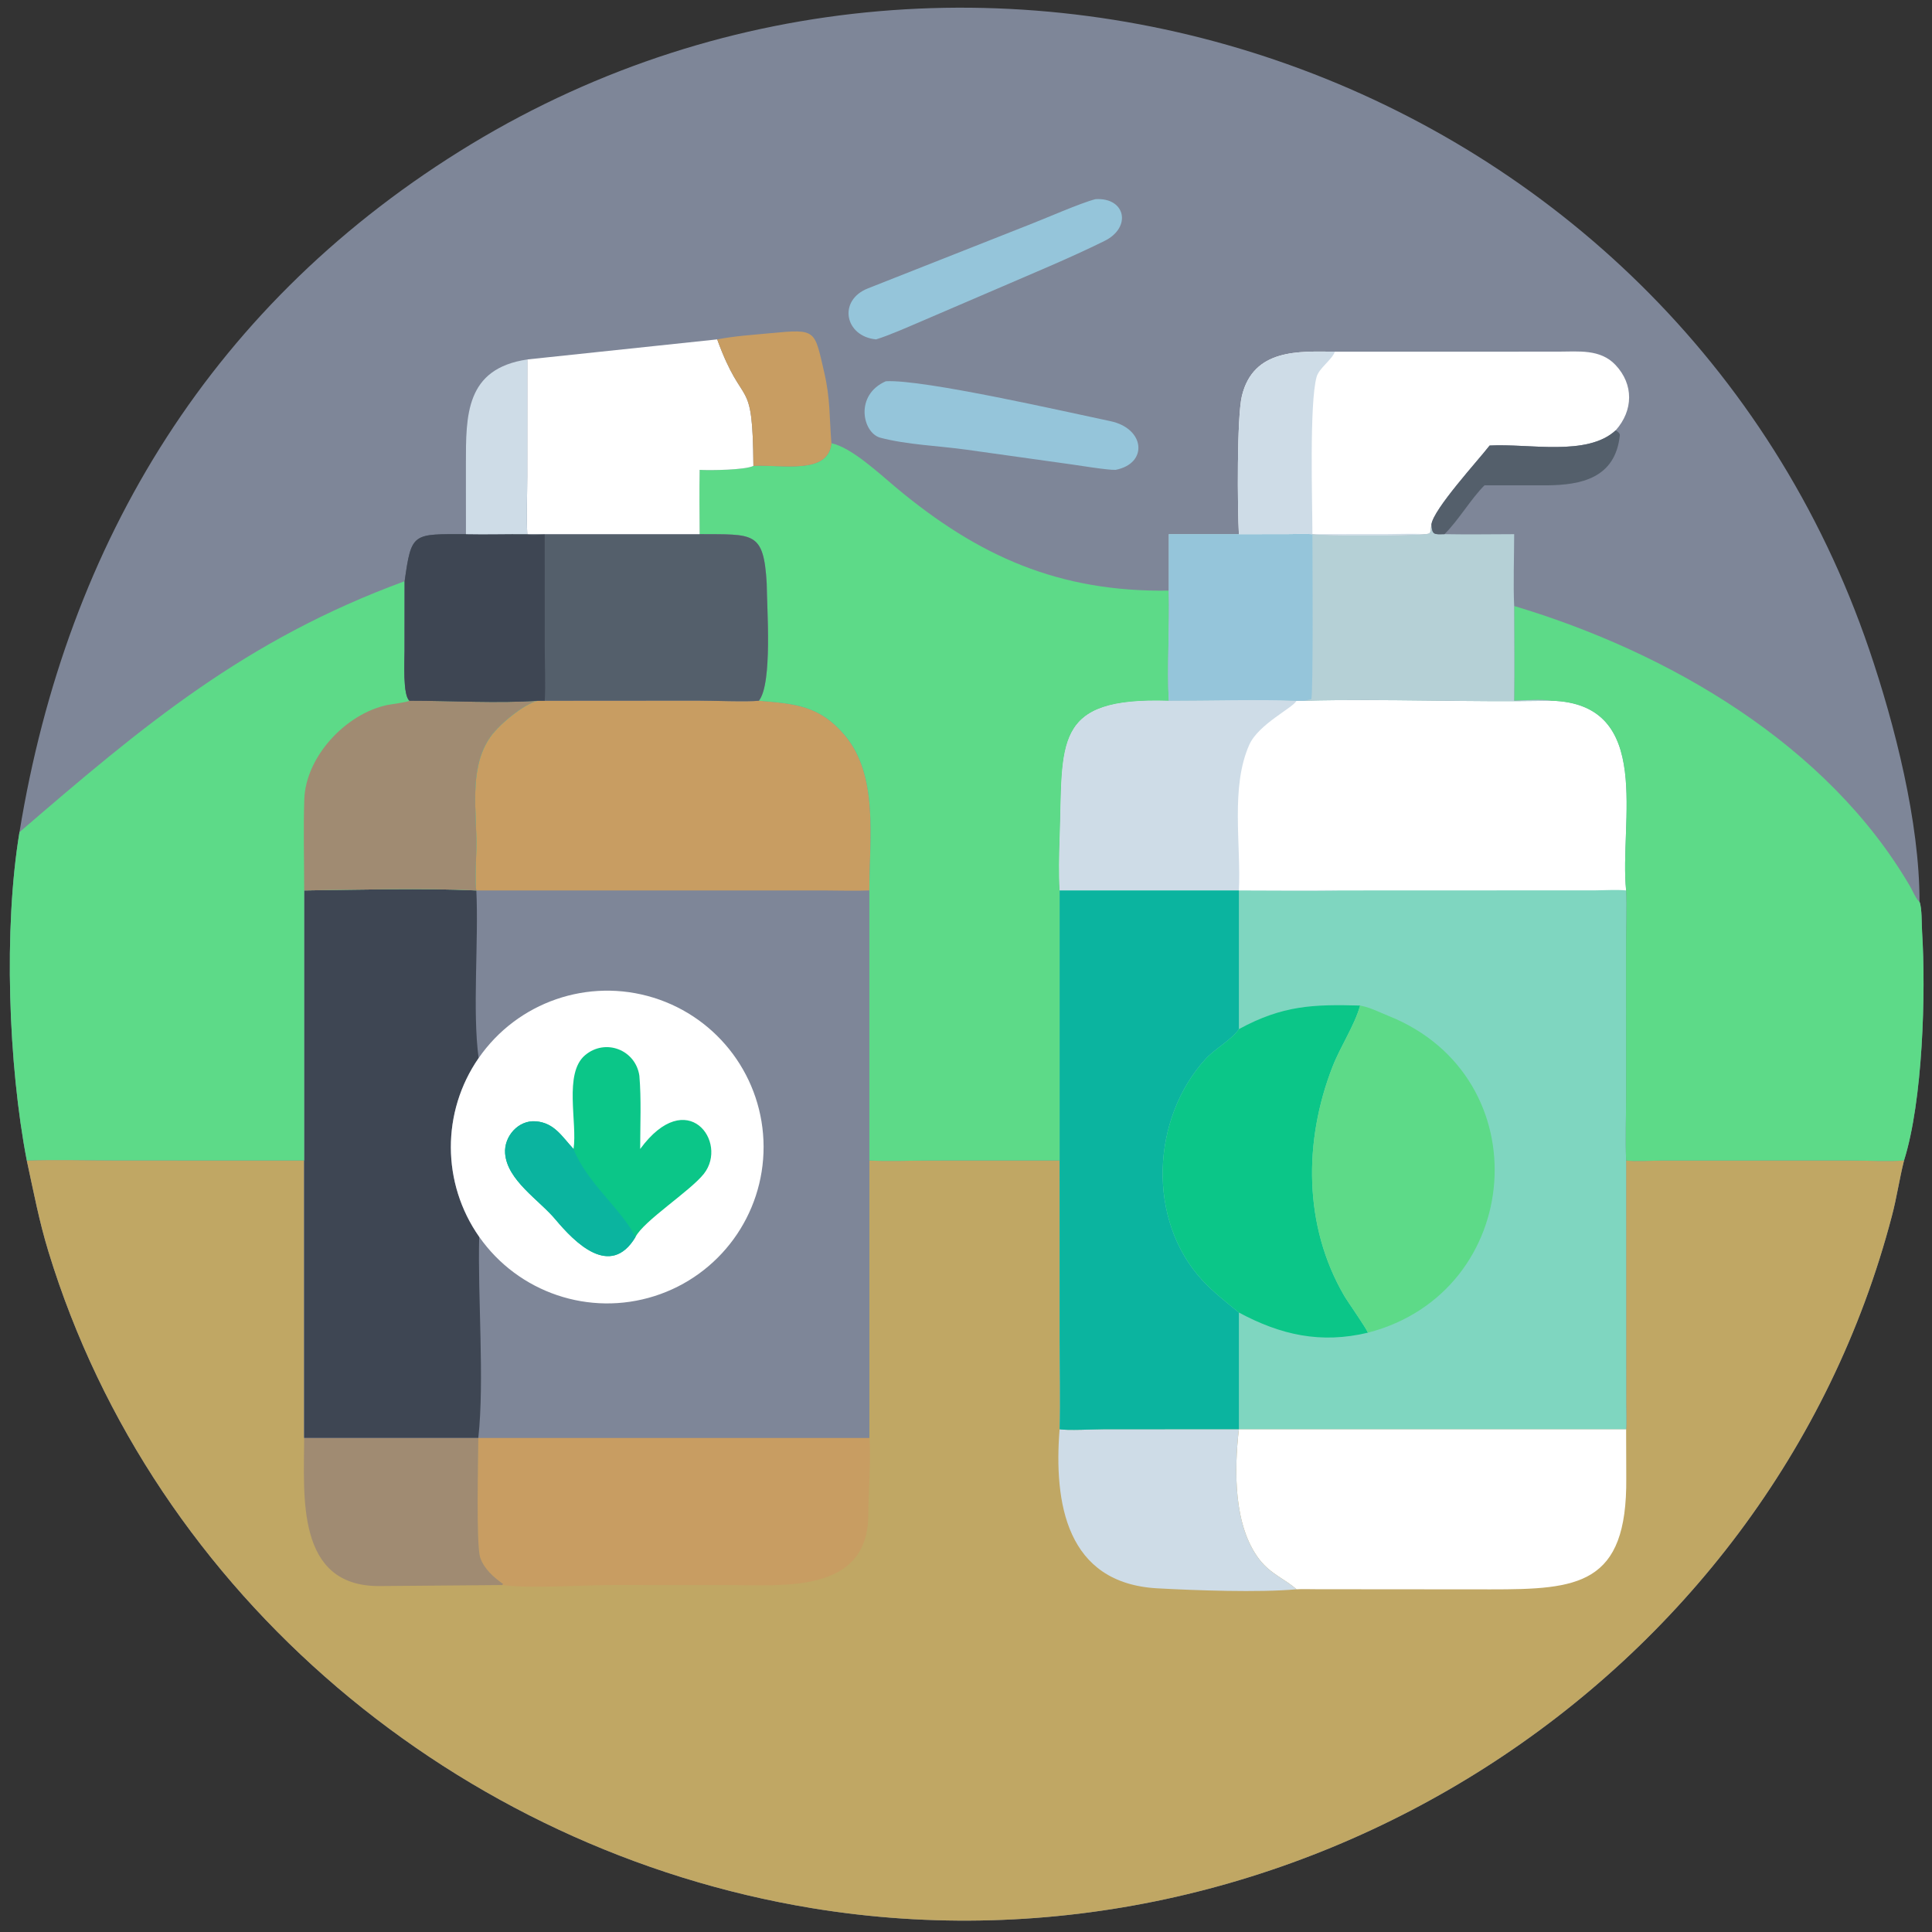<?xml version="1.0" encoding="utf-8" ?><svg xmlns="http://www.w3.org/2000/svg" xmlns:xlink="http://www.w3.org/1999/xlink" width="1024" height="1024" viewBox="0 0 1024 1024"><rect x="0" y="0" width="1024" height="1024" fill="#333333" stroke="none"/><path fill="#7E8698" transform="scale(2 2)" d="M5.163 220.527C17.772 143.241 56.66 79.573 124.9 38.183C261.043 -44.169 443.51 19.951 495.365 172.162C502.134 192.03 508.722 217.896 508.692 238.97C509.361 240.619 509.25 245.003 509.37 246.888C510.403 263.042 509.566 291.75 504.588 307.54C503.365 312.361 502.657 317.407 501.378 322.211C468.928 446.338 342.216 526.554 215.238 505.691C121.545 490.297 40.791 423.048 12.854 331.746C10.341 323.536 8.915 315.879 7.1 307.54C2.214 282.196 0.921 246.097 5.163 220.527Z"/><path fill="#C0A764" transform="scale(2 2)" d="M7.1 307.54C14.732 307.281 23.8 307.531 31.595 307.532L80.608 307.54L80.608 381.049L126.756 381.049L230.386 381.049L230.386 307.54C234.619 307.814 242.42 307.551 246.95 307.549L280.801 307.54L280.808 355.17C280.809 362.612 281.073 371.478 280.801 378.747C282.477 379.156 290.376 378.758 292.85 378.753L328.318 378.747L328.318 378.747L430.939 378.747C431.089 377.571 430.968 373.044 430.962 371.709L430.939 307.54C433.015 307.844 438.229 307.57 440.694 307.554L490.04 307.543C494.014 307.547 500.981 307.848 504.588 307.54C503.365 312.361 502.657 317.407 501.378 322.211C468.928 446.338 342.216 526.554 215.238 505.691C121.545 490.297 40.791 423.048 12.854 331.746C10.341 323.536 8.915 315.879 7.1 307.54Z"/><path fill="white" transform="scale(2 2)" d="M430.939 378.747L430.977 391.722C431.242 420.125 418.212 421.215 395.015 421.199L348.995 421.162C347.869 421.162 344.617 421.086 343.591 421.183C340.631 418.488 336.765 417.183 333.758 413.279C326.824 404.278 327.081 389.461 328.318 378.747L328.318 378.747L430.939 378.747Z"/><path fill="#C89D62" transform="scale(2 2)" d="M126.756 381.049L230.386 381.049C230.862 386.216 230.126 395.595 230.109 401.43C230.049 422.342 207.617 420.059 193.586 420.058L162.344 420.05C154.103 420.047 140.69 421.042 133.064 420.055L133.337 419.767C130.848 418.042 128.202 415.679 127.251 412.724C126.145 409.286 126.75 386.346 126.756 381.049Z"/><path fill="#CEDCE7" transform="scale(2 2)" d="M280.801 378.747C282.477 379.156 290.376 378.758 292.85 378.753L328.318 378.747C327.081 389.461 326.824 404.278 333.758 413.279C336.765 417.183 340.631 418.488 343.591 421.183C333.628 422.085 316.778 421.476 306.711 420.923C282.534 419.594 279.255 398.232 280.801 378.747Z"/><path fill="#A08B72" transform="scale(2 2)" d="M80.608 381.049L126.756 381.049C126.75 386.346 126.145 409.286 127.251 412.724C128.202 415.679 130.848 418.042 133.337 419.767L133.064 420.055L100.394 420.323C78.35 420.333 80.575 396.389 80.608 381.049Z"/><path fill="#7FD6C0" transform="scale(2 2)" d="M345.605 185.698C367.305 185.138 389.392 186.144 411.131 185.698C438.501 186.501 429.075 217.982 430.939 235.98C431.193 239.625 430.903 247.409 430.923 251.489L430.939 289.988C430.937 295.397 430.719 302.237 430.939 307.54L430.962 371.709C430.968 373.044 431.089 377.571 430.939 378.747L328.318 378.747L328.318 378.747L292.85 378.753C290.376 378.758 282.477 379.156 280.801 378.747C281.073 371.478 280.809 362.612 280.808 355.17L280.801 307.54L280.801 235.98C280.528 231.639 280.642 226.658 280.8 222.222C281.707 196.732 278.688 184.682 309.741 185.698C320.433 185.694 333.059 185.343 343.591 185.698L345.605 185.698Z"/><path fill="white" transform="scale(2 2)" d="M345.605 185.698C367.305 185.138 389.392 186.144 411.131 185.698C438.501 186.501 429.075 217.982 430.939 235.98C428.71 235.728 425.162 235.936 422.813 235.954L354.591 235.98C345.898 236.091 337.025 235.991 328.318 235.98L280.801 235.98C280.528 231.639 280.642 226.658 280.8 222.222C281.707 196.732 278.688 184.682 309.741 185.698C320.433 185.694 333.059 185.343 343.591 185.698L345.605 185.698Z"/><path fill="#CEDCE7" transform="scale(2 2)" d="M309.741 185.698C320.433 185.694 333.059 185.343 343.591 185.698C342.742 187.557 333.53 191.857 331.066 197.389C326.067 208.616 328.91 223.738 328.318 235.98L346.479 235.959C348.078 235.951 353.454 235.8 354.591 235.98C345.898 236.091 337.025 235.991 328.318 235.98L280.801 235.98C280.528 231.639 280.642 226.658 280.8 222.222C281.707 196.732 278.688 184.682 309.741 185.698Z"/><path fill="#0BB49F" transform="scale(2 2)" d="M280.801 235.98L328.318 235.98L328.318 272.727C326.473 275.508 321.919 277.963 319.483 280.644C305.086 296.491 303.887 323.294 318.663 339.323C321.408 342.3 325.178 345.282 328.318 347.837L328.318 378.747L328.318 378.747L292.85 378.753C290.376 378.758 282.477 379.156 280.801 378.747C281.073 371.478 280.809 362.612 280.808 355.17L280.801 307.54L280.801 235.98Z"/><path fill="#0BC688" transform="scale(2 2)" d="M328.318 272.727C339.924 266.415 348.032 266.144 360.439 266.481C358.991 271.744 355.265 277.225 353.129 282.699C345.472 302.326 345.424 324.837 356.214 343.366C357.191 345.042 362.069 351.92 362.502 353.18C349.991 356.155 339.421 353.794 328.318 347.837C325.178 345.282 321.408 342.3 318.663 339.323C303.887 323.294 305.086 296.491 319.483 280.644C321.919 277.963 326.473 275.508 328.318 272.727Z"/><path fill="#5DDA88" transform="scale(2 2)" d="M360.439 266.481C363.165 266.979 365.463 268.223 367.961 269.222C408.476 285.42 404.016 342.425 362.502 353.18C362.069 351.92 357.191 345.042 356.214 343.366C345.424 324.837 345.472 302.326 353.129 282.699C355.265 277.225 358.991 271.744 360.439 266.481Z"/><path fill="#7E8698" transform="scale(2 2)" d="M201.118 185.698C210.649 186.521 217.212 186.917 223.905 194.881C232.905 205.589 230.405 222.398 230.386 235.98L230.386 307.54L230.386 381.049L126.756 381.049L80.608 381.049L80.608 307.54L80.608 235.98C95.179 235.791 111.775 235.312 126.234 235.98L126.234 235.98C125.822 234.226 126.216 226.882 126.246 224.503C126.363 215.352 124.275 204.131 129.474 196.01C131.517 192.516 138.865 186.45 142.561 185.698L144.353 185.698L184.876 185.669C188.373 185.662 198.25 186.042 201.118 185.698Z"/><path fill="#3E4653" transform="scale(2 2)" d="M80.608 235.98C95.179 235.791 111.775 235.312 126.234 235.98C126.885 249.24 125.151 268.058 126.845 280.399C116.974 294.665 117.034 313.569 126.994 327.771C126.571 343.699 128.426 365.982 126.756 381.049L80.608 381.049L80.608 307.54L80.608 235.98Z"/><path fill="white" transform="scale(2 2)" d="M126.845 280.399C137.146 265.512 155.919 259.035 173.209 264.403C190.499 269.772 202.302 285.743 202.359 303.847C202.416 321.951 190.714 337.996 173.459 343.474C156.203 348.952 137.39 342.594 126.994 327.771C117.034 313.569 116.974 294.665 126.845 280.399Z"/><path fill="#0BC688" transform="scale(2 2)" d="M151.992 304.495C153.048 297.521 149.346 284.473 155.036 279.651C160.408 275.099 168.421 278.176 169.44 285.069C169.974 291.261 169.658 298.153 169.652 304.495C182.091 287.536 193.126 302.681 186.541 311.06C182.948 315.633 170.471 323.605 168.399 327.848C161.732 338.929 152.249 329.176 147.269 323.246C142.971 318.05 134.369 312.822 133.858 305.626C133.543 301.175 137.359 296.762 142.037 297.164C146.941 297.585 148.929 301.204 151.992 304.495Z"/><path fill="#0BB49F" transform="scale(2 2)" d="M168.399 327.848C161.732 338.929 152.249 329.176 147.269 323.246C142.971 318.05 134.369 312.822 133.858 305.626C133.543 301.175 137.359 296.762 142.037 297.164C146.941 297.585 148.929 301.204 151.992 304.495C155.423 313.354 164.856 320.575 168.399 327.848Z"/><path fill="#C89D62" transform="scale(2 2)" d="M201.118 185.698C210.649 186.521 217.212 186.917 223.905 194.881C232.905 205.589 230.405 222.398 230.386 235.98C226.851 236.133 222.408 235.99 218.778 235.986L126.234 235.98C125.822 234.226 126.216 226.882 126.246 224.503C126.363 215.352 124.275 204.131 129.474 196.01C131.517 192.516 138.865 186.45 142.561 185.698L144.353 185.698L184.876 185.669C188.373 185.662 198.25 186.042 201.118 185.698Z"/><path fill="#5DDA88" transform="scale(2 2)" d="M5.163 220.527C38.027 192.234 64.935 169.559 107.233 154.029L107.217 172.479C107.219 175.062 106.704 184.264 108.516 185.698C119.218 185.688 132.132 186.45 142.561 185.698C138.865 186.45 131.517 192.516 129.474 196.01C124.275 204.131 126.363 215.352 126.246 224.503C126.216 226.882 125.822 234.226 126.234 235.98L126.234 235.98C111.775 235.312 95.179 235.791 80.608 235.98L80.608 307.54L31.595 307.532C23.8 307.531 14.732 307.281 7.1 307.54C2.214 282.196 0.921 246.097 5.163 220.527Z"/><path fill="#A08B72" transform="scale(2 2)" d="M108.516 185.698C119.218 185.688 132.132 186.45 142.561 185.698C138.865 186.45 131.517 192.516 129.474 196.01C124.275 204.131 126.363 215.352 126.246 224.503C126.216 226.882 125.822 234.226 126.234 235.98L126.234 235.98C111.775 235.312 95.179 235.791 80.608 235.98C80.615 228.087 80.369 219.718 80.639 211.842C81.031 200.373 91.808 189.063 102.683 186.828C103.766 186.606 107.908 186.106 108.516 185.698Z"/><path fill="#5DDA88" transform="scale(2 2)" d="M220.332 117.462C225.649 118.562 233.04 125.513 237.368 129.131C259.361 147.523 280.717 156.93 309.741 156.524C310.002 165.614 309.233 177.021 309.741 185.698C278.688 184.682 281.707 196.732 280.8 222.222C280.642 226.658 280.528 231.639 280.801 235.98L280.801 307.54L246.95 307.549C242.42 307.551 234.619 307.814 230.386 307.54L230.386 235.98C230.405 222.398 232.905 205.589 223.905 194.881C217.212 186.917 210.649 186.521 201.118 185.698C204.755 181.073 203.214 161.096 203.183 154.648C202.375 140.684 199.712 141.668 185.41 141.56C185.367 135.929 185.321 130.143 185.41 124.518C188.234 124.682 197.453 124.563 199.661 123.467C207.321 123.064 219.514 125.89 220.332 117.462Z"/><path fill="#5DDA88" transform="scale(2 2)" d="M401.272 160.597C442.038 172.78 484.356 197.288 506.279 235.051C506.765 235.888 508.026 238.741 508.692 238.97C509.361 240.619 509.25 245.003 509.37 246.888C510.403 263.042 509.566 291.75 504.588 307.54C500.981 307.848 494.014 307.547 490.04 307.543L440.694 307.554C438.229 307.57 433.015 307.844 430.939 307.54C430.719 302.237 430.937 295.397 430.939 289.988L430.923 251.489C430.903 247.409 431.193 239.625 430.939 235.98C429.075 217.982 438.501 186.501 411.131 185.698C408.727 185.28 403.817 185.583 401.272 185.698C401.386 177.45 401.299 168.857 401.272 160.597Z"/><path fill="#545F6B" transform="scale(2 2)" d="M139.74 141.56L185.41 141.56C199.712 141.668 202.375 140.684 203.183 154.648C203.214 161.096 204.755 181.073 201.118 185.698C198.25 186.042 188.373 185.662 184.876 185.669L144.353 185.698L142.561 185.698C132.132 186.45 119.218 185.688 108.516 185.698C106.704 184.264 107.219 175.062 107.217 172.479L107.233 154.029C109.055 141.023 109.327 141.559 123.481 141.56C128.903 141.677 134.325 141.5 139.74 141.56L139.74 141.56Z"/><path fill="#3E4653" transform="scale(2 2)" d="M123.481 141.56C128.903 141.677 134.325 141.5 139.74 141.56C140.863 142.017 143.085 141.676 144.353 141.56L144.362 171.482C144.362 175.148 144.618 182.371 144.353 185.698L142.561 185.698C132.132 186.45 119.218 185.688 108.516 185.698C106.704 184.264 107.219 175.062 107.217 172.479L107.233 154.029C109.055 141.023 109.327 141.559 123.481 141.56Z"/><path fill="#B5D0D6" transform="scale(2 2)" d="M377.334 141.56C379.412 141.516 378.968 141.173 379.265 139.429L379.342 138.991C379.527 141.815 380.065 141.62 382.808 141.56C388.862 141.674 395.198 141.576 401.272 141.56C401.267 147.196 401.001 155.162 401.272 160.597C401.299 168.857 401.386 177.45 401.272 185.698C403.817 185.583 408.727 185.28 411.131 185.698C389.392 186.144 367.305 185.138 345.605 185.698L343.591 185.698C333.059 185.343 320.433 185.694 309.741 185.698C309.233 177.021 310.002 165.614 309.741 156.524L309.741 141.56L328.318 141.56L341.326 141.541C342.816 141.535 346.464 141.423 347.805 141.56C351.732 142.036 373.21 141.996 377.334 141.56Z"/><path fill="#95C5DA" transform="scale(2 2)" d="M309.741 141.56L328.318 141.56L341.326 141.541C342.816 141.535 346.464 141.423 347.805 141.56C347.805 146.671 348.062 184.43 347.491 185.305L345.605 185.698L343.591 185.698C333.059 185.343 320.433 185.694 309.741 185.698C309.233 177.021 310.002 165.614 309.741 156.524L309.741 141.56Z"/><path fill="white" transform="scale(2 2)" d="M353.761 93.204L412.968 93.188C418.295 93.186 424.089 92.441 428.117 96.709C432.998 101.882 432.856 108.771 428.182 114.036C420.612 121.052 405.142 117.482 394.765 118.071C391.783 121.947 379.856 134.926 379.342 138.991L379.265 139.429C378.968 141.173 379.412 141.516 377.334 141.56C373.21 141.996 351.732 142.036 347.805 141.56C346.464 141.423 342.816 141.535 341.326 141.541L328.318 141.56C327.947 134.693 327.759 110.531 329.121 104.92C332.172 92.349 344.239 93.114 353.761 93.204Z"/><path fill="#CEDCE7" transform="scale(2 2)" d="M328.318 141.56C327.947 134.693 327.759 110.531 329.121 104.92C332.172 92.349 344.239 93.114 353.761 93.204C352.941 95.386 349.562 97.576 348.921 99.863C346.962 106.856 347.793 133.154 347.805 141.56L367.688 141.54C370.011 141.538 375.218 141.376 377.334 141.56C373.21 141.996 351.732 142.036 347.805 141.56C346.464 141.423 342.816 141.535 341.326 141.541L328.318 141.56Z"/><path fill="white" transform="scale(2 2)" d="M139.74 95.259L190.063 89.942C197.087 109.269 199.467 98.672 199.661 123.467C197.453 124.563 188.234 124.682 185.41 124.518C185.321 130.143 185.367 135.929 185.41 141.56L139.74 141.56C139.475 137.413 139.726 130.751 139.729 126.342L139.74 95.259Z"/><path fill="#C89D62" transform="scale(2 2)" d="M190.063 89.942C194.817 89.033 199.493 88.746 204.315 88.288C216.426 87.137 215.799 87.376 218.431 98.703C220.068 105.748 219.769 110.505 220.332 117.462C219.514 125.89 207.321 123.064 199.661 123.467C199.467 98.672 197.087 109.269 190.063 89.942Z"/><path fill="#CEDCE7" transform="scale(2 2)" d="M123.481 141.56L123.471 123.06C123.47 110.011 123.344 97.701 139.74 95.259L139.729 126.342C139.726 130.751 139.475 137.413 139.74 141.56L139.74 141.56C134.325 141.5 128.903 141.677 123.481 141.56Z"/><path fill="#545F6B" transform="scale(2 2)" d="M428.182 114.036C428.577 114.326 429.34 114.759 429.275 115.363C428.063 126.742 419.004 128.542 409.915 128.621L393.402 128.616C389.844 132.163 386.584 137.795 382.808 141.56C380.065 141.62 379.527 141.815 379.342 138.991C379.856 134.926 391.783 121.947 394.765 118.071C405.142 117.482 420.612 121.052 428.182 114.036Z"/><path fill="#95C5DA" transform="scale(2 2)" d="M234.753 101.037C244.642 100.437 283.588 109.39 294.238 111.604C303.495 113.528 304.322 122.855 295.636 124.518C293.449 124.59 286.135 123.37 283.565 123.015L256.21 119.184C248.665 118.123 240.425 117.892 233.165 115.964C228.523 114.522 226.498 104.65 234.753 101.037Z"/><path fill="#95C5DA" transform="scale(2 2)" d="M290.322 52.779C298.309 52.287 299.974 60.273 292.697 63.86C283.198 68.542 273.518 72.503 263.813 76.712L244.564 84.981C240.956 86.515 235.841 88.81 232.17 89.942C223.869 89.156 221.973 79.584 230.024 76.419L272.457 59.669C276.687 58.054 286.522 53.713 290.322 52.779Z"/></svg>